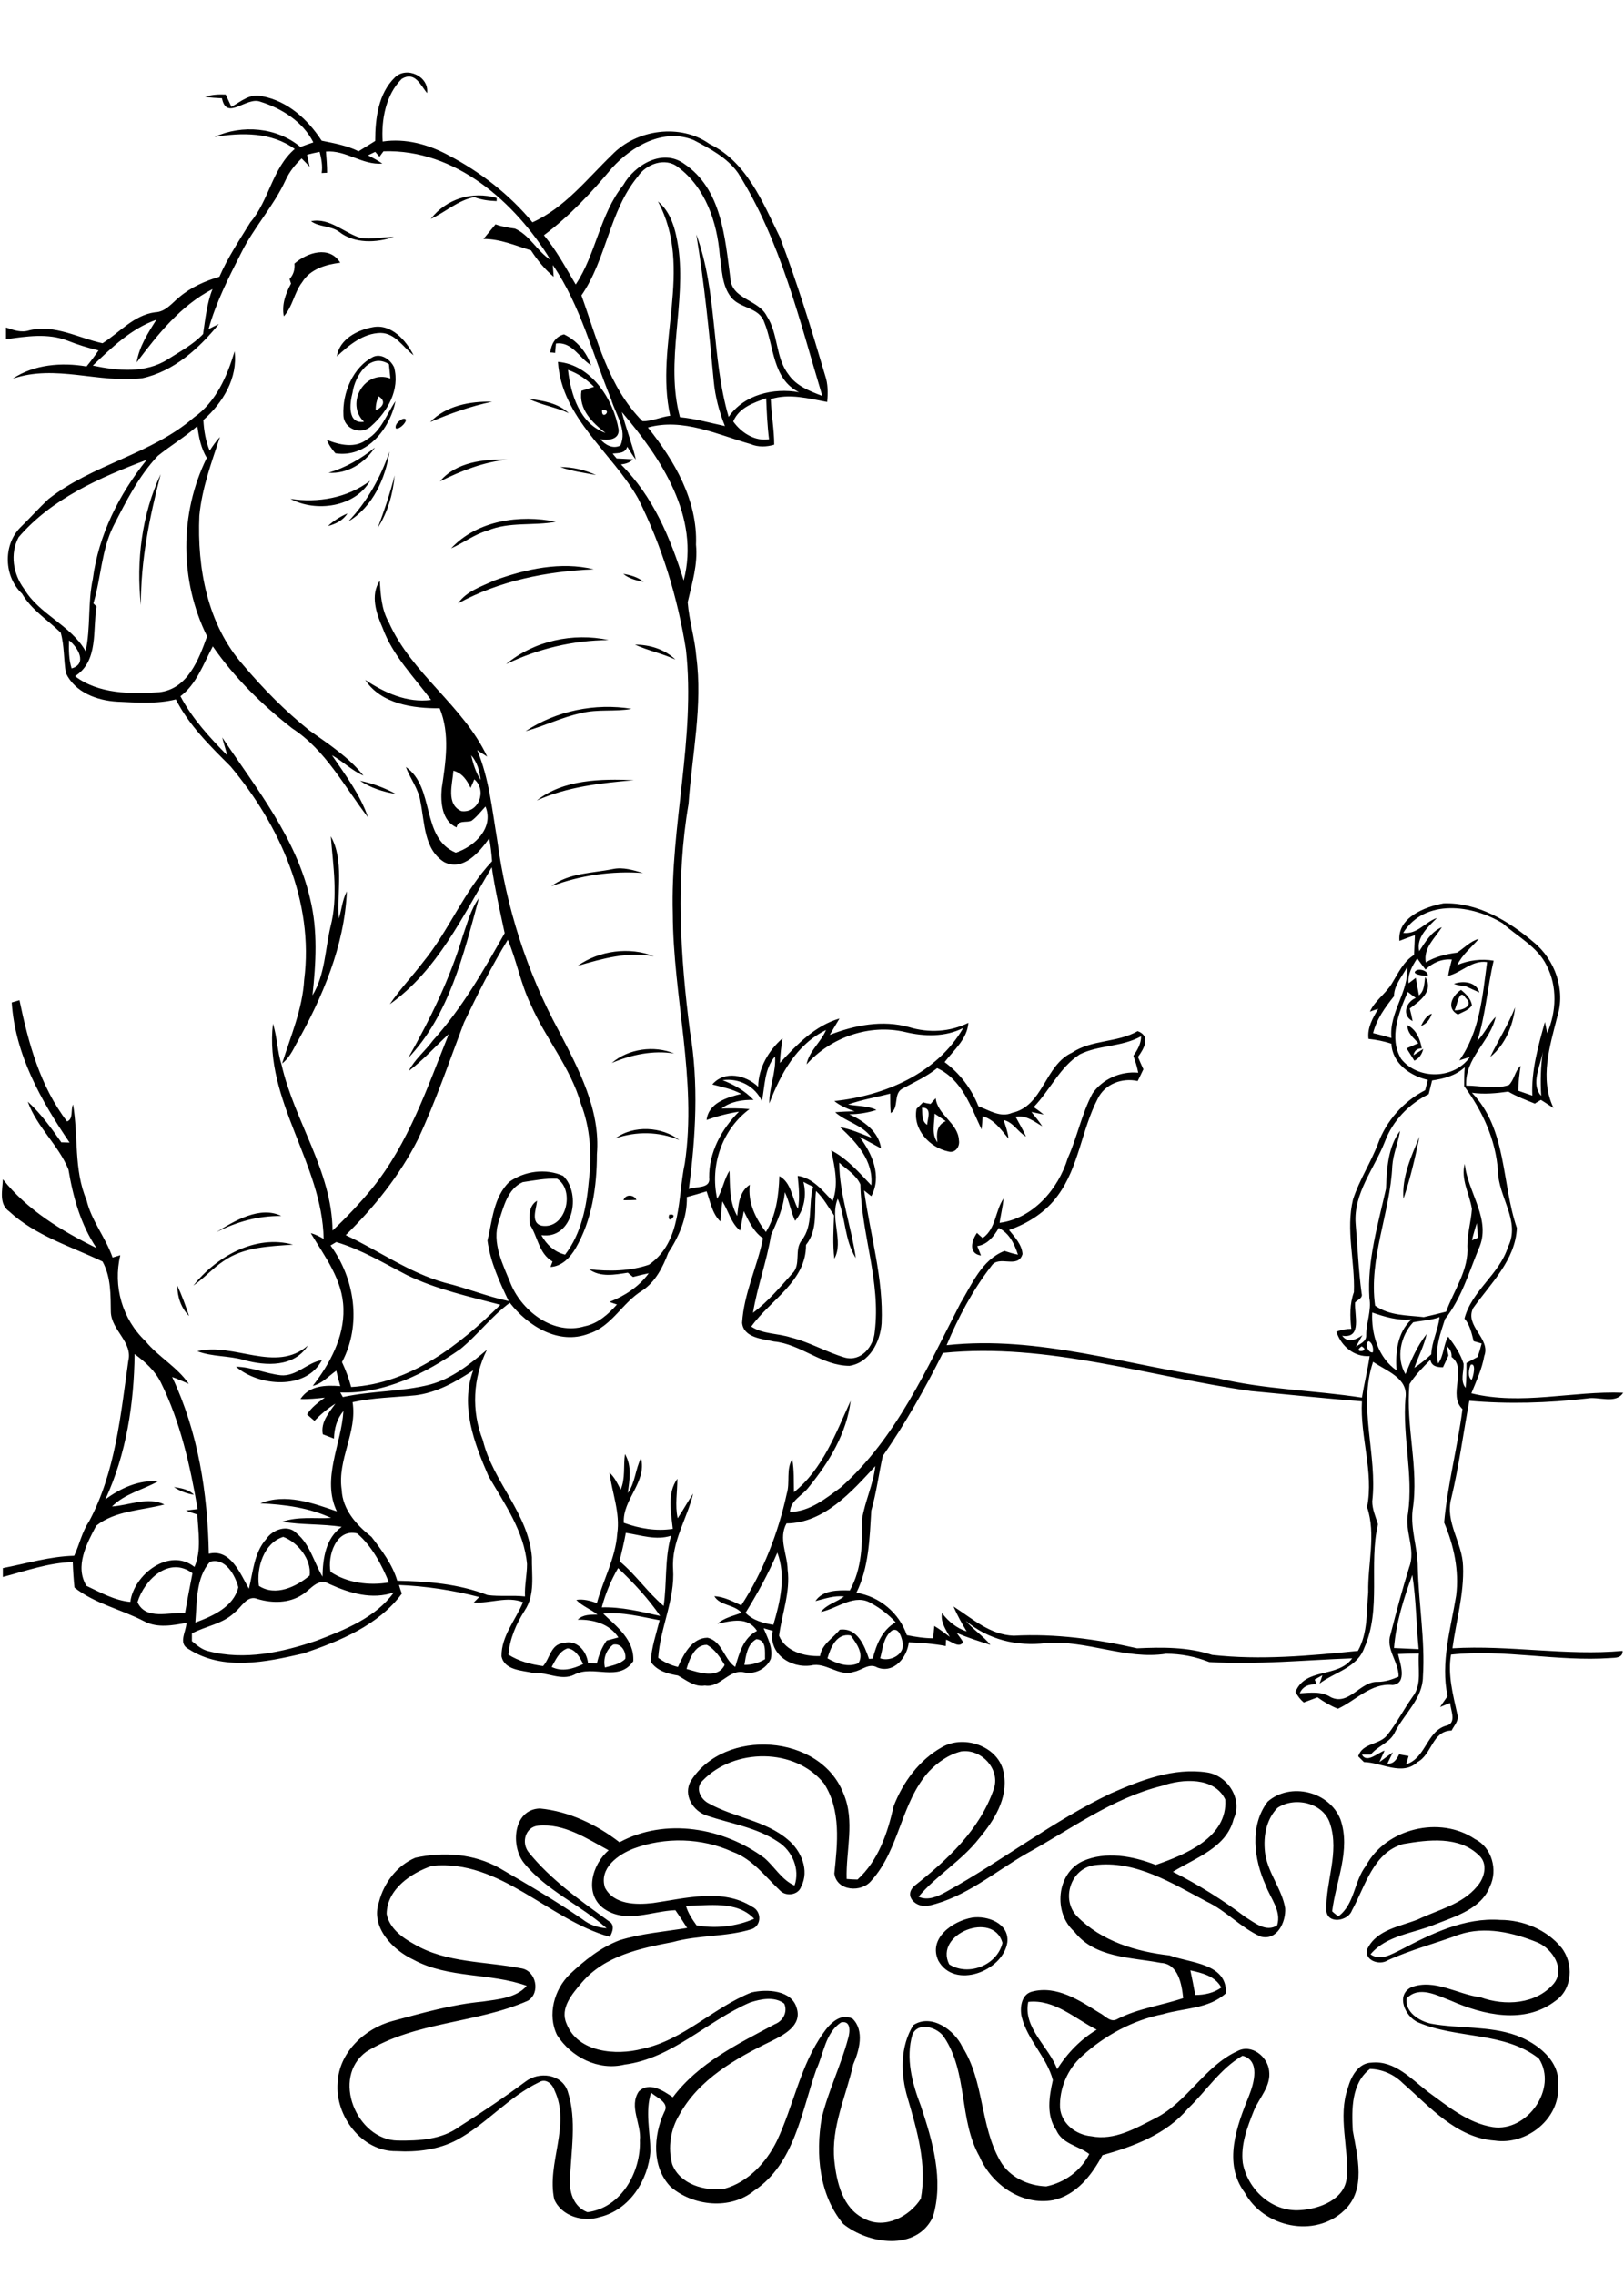 <?xml version="1.0" encoding="utf-8"?>
<!-- Generator: Adobe Illustrator 21.0.2, SVG Export Plug-In . SVG Version: 6.00 Build 0)  -->
<svg version="1.2" baseProfile="tiny" id="Layer_1" xmlns="http://www.w3.org/2000/svg" xmlns:xlink="http://www.w3.org/1999/xlink"
	 x="0px" y="0px" viewBox="0 0 567 794" overflow="scroll" xml:space="preserve">
<path d="M331.4,685.6c6.7,4.3,16.8,0.3,18.6-7.5C346.9,666.8,326,674.9,331.4,685.6 M339.4,669.3c5.4-0.8,13,2,12.3,8.6
	c-1.5,10.1-18.5,16.6-24.1,6.4C324,676.5,332.6,670.5,339.4,669.3 M359,698.7c-1.9,9.1,7.2,15.6,10.1,23.5
	c3.5-5.6,8.2-10.4,13.8-13.8C375.3,704.6,368.2,697.7,359,698.7 M415.6,687.7c0.6,2.8,1.2,5.7,1.7,8.6c3.2,0,6.5-0.7,9.1-2.6
	C424.3,689.7,419.7,688.6,415.6,687.7 M239.5,665.2c0.7,2.5,2.2,4.7,3.7,6.8c6.7,1.2,13.9,0.4,20.1-2.3
	C257.3,663.3,247.4,665.1,239.5,665.2 M184.5,646.4c7.8,9.7,18.1,16.9,28,24.1c2.3,1.2,1.4,3.8,0.4,5.5c-21.5-6-38.1-27.1-62-24.8
	c-7.4,2.5-15.8,8.2-15.9,16.8c0.9,4.9,5.3,8.2,9.5,10.5c11.3,6.7,25,6,37.5,8.5c5.2,0.8,6.8,8.6,2.3,11.3
	c-18.1,8-39.3,7.2-56.4,17.8c-12.4,9-3.4,30.8,11,31c7.3,0.1,15.3-0.3,21.4-4.8c7.9-5,15.7-10.2,23.2-15.8
	c4.7-3.6,12.6-2.7,14.7,3.4c3.3,10.1,1.1,20.9,0.8,31.2c-0.2,4.6,1.6,9.3,6.1,11c11.8-1.5,18.7-14,18.3-25.1
	c0.6-5.7-3.9-11.7-0.4-17c3.6-3.6,8.6-0.3,11.9,2c9-12,22.7-18.6,35.6-25.5c2.9-1.1,4.6-4.3,3.3-7.2c-3.4-2.6-8.2-1.6-11.9-0.4
	c-15.1,6.5-27.1,19.5-43.9,21.7c-9.1,2.2-18.6-2.6-23.5-10.3c-3.5-7.1-1-16,4.5-21.3c5.1-4.8,10.7-9.3,17.3-11.8
	c7.7-2.4,15.7-3,23.6-4.3c-1.3-2.1-2.7-4.2-4.1-6.2c-8.3,0.3-17.2,4.8-24.9-0.5c-7.1-5.1-4.2-15.5,1.6-20.4
	c-7.6-4.1-15.6-9.5-24.6-8.6C183.5,637.6,181.9,643,184.5,646.4 M446,631c-4.2,4.3-5.1,10.8-4.2,16.5c1.2,6.6,5.8,12,6.9,18.5
	c0.3,4.8-2.8,11.5-8.6,9.9c-6.9-3.1-12-9-18.8-12.2c-12.1-6.4-25-14.6-39.3-12.7c-8.2,1.2-11.7,12-5.9,17.9
	c8.4,8.6,20.6,12.3,32.3,13.6c7.2,2.7,20.1,2.7,19.6,13.2c-6,5.5-14.6,5.1-22,7.3c-10.5,2.1-20.3,7.4-28.2,14.6
	c-5.1,4.5-8,11.4-7.7,18.1c0.5,5.6,5.6,9.4,10.9,9.9c8.1,1.6,15.5-2.8,22.4-6.3c11.2-5.7,17.2-18.2,28.6-23.4
	c4.9-2.7,10.6,1.9,11.1,6.9c0.7,5.3-3.4,9.3-5.3,13.8c-2.3,5.8-4.7,11.9-3.9,18.3c1.7,9.3,10.2,17.2,20,16.5
	c6.7-0.4,15.7-3.7,16.3-11.5c0.8-10.4-3.2-21,0.4-31.2c1.1-3.9,3.6-8.7,8.3-8.8c8.1-0.8,13.9,5.8,19.8,10.3
	c6.9,5,13.8,10.8,22.5,12.2c12,1.8,22.8-13.5,16.1-23.9c-12-9.5-28.8-6.8-42.3-12.7c-4.4-2-7.8-9.4-2.3-12.2
	c8.2-3.1,16.1,2.5,24.2,3.5c8.5,3.1,19.4,2.5,25.6-4.8c4.1-5.1-0.5-12.1-5.6-14.3c-8.6-3.5-18.4-5.8-27.4-2.8
	c-8.3,3.1-16.9,5.3-25,9c-2.9,1.9-8.4,0-7.1-4c3.3-6.8,11.5-7.8,17.7-10.3c7.1-3.4,15.4-5.2,20.6-11.5c2.6-2.9,3.9-7.9,0.7-10.8
	c-7-6.9-17.8-5.5-26.5-4c-10.5,3-13.2,14.7-17.9,23.2c-1.3,3.7-8.4,4.9-8.9,0.2c-0.4-10.1,4.6-20.3,1.3-30.4
	C462.2,629.2,452,626.9,446,631 M324.3,618.3c-9.8,10.9-10.2,27.1-20,38c-3.4,4.4-12.2,3.8-13-2.4c1.1-10.5,2.4-22.1-3.6-31.4
	c-10.1-12.6-31.4-12.4-42.3-1.1c-2.9,2.6-0.8,6.7,2.2,8.1c8.8,4.9,19.7,5.9,27.5,12.6c4.6,3.8,7.6,10.7,4.6,16.4
	c-1,3-5.4,3.5-7.4,1.3c-5.2-4.9-9.6-11-16.6-13.5c-10.8-4.9-23.5-5.2-34.5-1.1c-5.4,2.1-12.1,6.8-10,13.6c3.1,6,10.9,6.1,16.8,5.4
	c11.3-1.6,24.2-5.3,34.6,1.3c3.3,1.5,3.4,6.5-0.1,7.8c-8.9,2.8-18.5,2-27.5,4.5c-11.5,2.2-23.9,4.8-31.9,14.2
	c-3.3,3.9-7.7,8.9-5.3,14.3c3.9,10.1,17.3,11.2,26.4,8.8c14.4-3,24.8-14.4,38.2-19.7c5.3-1.2,14.1-0.9,15.8,5.6
	c1.8,6-4.5,9.2-8.9,11.4c-12.4,6-25.3,13.3-32.1,25.7c-3.1,5.1-4.1,11.5-2.5,17.3c2.7,7,11.4,9.5,18.3,8.5
	c8.2-2.3,14.5-9.1,18.2-16.6c5.9-12.4,8.2-26.5,16.3-37.8c2.2-3.2,6-7.1,10.2-4.9c4.2,4.2,2.3,11.1,0.2,15.9
	c-2.5,11.2-7.8,21.9-6.6,33.6c0.8,7.6,2.9,16.7,10.5,20.3c7.1,3.8,15.8-0.8,19.7-7c2.2-11.9-1.3-23.8-4.6-35.1
	c-2.5-8.3-2.7-18,2-25.5c6.3-4.1,14.3,1.7,17.1,7.6c7.7,12.1,6.1,27.4,13.2,39.8c3.2,5.7,9.8,8.7,16.1,8.9c6.3-1.3,12.1-5.4,15-11.3
	c-3.8-2.9-9.4-3.5-11.5-8.3c-3.6-5.3-2.5-11.7-1.2-17.5c-2.1-8-8.9-14-10.9-22.1c-0.7-3.2-0.1-7.9,3.7-8.8
	c8.6-2.2,16.5,3.1,23.4,7.4c1.9,0.9,3.8,3.5,6.1,2.3c7.3-3.8,15.5-4.8,23.2-7.4c-0.5-4.8-1.7-12-7.8-12.3
	c-10.4-2-23.1-1.7-30.2-10.9c-7.4-6.5-6.3-20.3,2.9-24.6c8.1-3.6,17.5-1.8,25.5,1.3c10.4-3.6,25.1-9.6,24.3-22.8
	c-3.8-8-15-7.3-22.1-4.8c-17.4,4.3-31.9,15.2-47.4,23.7c-11.1,6.4-21.2,15.2-33.9,18.1c-4.3,1.1-9.3-3.3-5-7
	c11.4-9,22.6-19.4,27.5-33.5c2.6-7-4.3-14.4-11.4-13.3C330.9,612.5,327.3,615.2,324.3,618.3 M328.9,609.8c7.9-4.6,20.3-0.1,21.6,9.4
	c1.5,8.5-3.5,16.3-8.7,22.5c-6.1,7.8-14.8,12.8-21.1,20.3c3.3,1.5,6.7-0.1,9.6-1.7c19.6-10.8,37.4-24.8,57.6-34.4
	c10.5-4.6,21.8-9,33.4-7.3c7.3,1,12.7,9.4,9.4,16.3c-2.5,10-13.3,13.5-21.2,18.4c8.9,4.5,17.4,9.8,25.3,15.8c3.3,2,7.2,5.4,11.1,2.9
	c1.6-5.1-2.4-9.5-4-14c-4.1-9-5.7-20.8,0.7-29.2c7.9-6.9,21.5-3.6,25.4,6.2c3.7,10.7-1.6,21.5-2.9,32.1c0.5,0.5,1.6,1.3,2.1,1.8
	c5.8-4.2,5.5-12.3,9.7-17.7c7-13.1,25.9-17.6,38.1-9.3c5.9,2.9,8,10.8,5.2,16.5c-3,7.8-11.9,10.4-19,13.2
	c-7.6,3.2-17.1,3.8-22.7,10.5c3.5,2.5,7.4-0.1,10.6-1.6c10.7-5.6,22.2-11.3,34.7-10.4c8,0,16.2,3.4,21.3,9.6
	c4.4,5.5,4,14.6-2.1,18.7c-10.7,8.2-25.1,4.9-36.4-0.1c-4.8-1.8-11.1-5.4-15.5-0.8c-0.6,4.8,4.4,7.9,8.5,8.8
	c9.8,1.8,20.3,0.7,29.8,4.1c7.3,2.7,15.5,8.9,14.6,17.6c0.7,11.6-11.1,20.8-22.2,19.1c-13.4-1-22.6-11.8-32-20
	c-3.1-3.1-7.2-4.9-11.5-5c-6.5,5-6.4,14.1-6,21.5c1.6,9.1,4.8,20.6-3,27.9c-10.3,9.8-28.1,5.9-34.7-6.2c-7.7-10.3-2.8-23.3,1.5-33.9
	c1.7-4.3,4-12.3-2.3-13.9c-7.8,4.5-12.7,12.4-19.1,18.5c-7.5,8.9-19,13.2-29.8,16.2c-3.7,6.9-9,13.9-17.2,15.7
	c-10.9,2-21.5-5.4-25.7-15.2c-7.3-12.9-4-29.2-12.4-41.7c-2.2-3.4-8.9-5.5-11-1c-2.5,8.3-0.1,17.2,2.9,25
	c4.1,12.3,8.1,25.9,4.2,38.8c-5.7,12-22.5,9.5-31.3,2.4c-8.4-10.1-9.7-24.4-7.5-37c2.3-9.5,6.7-18.3,9.2-27.7
	c0.7-2.2,1.1-6.5-2.5-5.6c-5.5,3.7-6,10.9-8.6,16.4c-5.2,14.8-7.6,32.9-21.7,42.3c-8.3,6.8-21.4,5.4-29.2-1.4
	c-6.6-6.9-6-17.8-2.2-26c2-3.3-2.5-5-4.6-6.8c-2.1,6.6-0.3,13.6-0.2,20.4c-0.8,10.2-7.3,20.5-17.7,23c-5.8,1.9-13.4-0.3-15.9-6.2
	c-2.7-12.6,5.9-25.8,0.1-38c-0.7-2.2-3-4.3-5.3-2.9c-10.7,5.1-18.4,14.6-28.8,20.2c-6.4,3.4-13.9,4.3-21.1,3.9
	c-12.1,0.2-21.5-12.4-20.5-23.9c0.4-10.5,9.4-18.9,19.1-21.5c10.4-2.8,20.8-5.8,31.5-6.8c5.3-0.8,11.7-1.2,15.4-5.5
	c-12.7-4.6-27.3-2.5-39.5-9.1c-7.3-3.4-15.1-11.4-12.1-20.1c1.7-6.7,6.3-12.8,12.7-15.5c9.9-2.2,20.5-1.4,29.4,3.6
	c9.8,5.7,19.6,11.4,29,17.9c2.4,1.9,5.3,2.9,8.4,3.1c-9.1-8.1-21-13.1-28.8-22.7c-4.8-5.9-3.9-18.8,5.5-19.1
	c10.2,1,19.8,5.6,27.8,11.8c16-8.7,36.4-5.1,50.6,5.5c3.6,3.1,6,7.6,10.5,9.6c2-5.7-0.8-12.2-5.8-15.3c-7.4-5-16.5-6.3-24.8-9.1
	c-4.9-1.6-8.4-7.3-5.6-12.1c11.6-18.6,45.2-16.5,53.3,4.4c4.1,9.6,0.8,19.8,1.1,29.8c1.2,0.1,2.5,0.2,3.8,0.2
	c7.3-6.7,10.5-16.2,12.6-25.6C315.3,621.9,321,614.2,328.9,609.8 M60.7,519c2.5,0.4,5.2,0.8,7,2.7C65.1,521.3,62.8,520.4,60.7,519
	 M98,480c5.5,0.5,9.3-4.5,14.4-5.3c-5.6,10.7-22.2,9.1-30,2.3C87.8,477.1,92.7,479.4,98,480 M68.9,471.6c12.7-3.2,27.4,7.8,38.6-2
	c-4.8,7.6-14.6,7.2-22.2,5.1C79.9,473.1,74.1,473.6,68.9,471.6 M61.9,448.7c1.6,3.4,2.9,7,4.1,10.6
	C63.2,456.5,61.9,452.6,61.9,448.7 M67.5,448.7c8.1-10.2,21.7-17.9,34.8-14.3c-8.3,0.6-17.2,0.8-24.2,5.7
	C74.3,442.6,71.3,446.1,67.5,448.7 M233.6,424C237.5,423.2,232.7,428,233.6,424 M75.5,430.1c6.4-4.1,15.4-9.3,22.7-5.7
	C90.3,424.3,82.6,426.4,75.5,430.1 M217.7,418.9c0.6-2.2,3.7-2,4.5-0.1C220.8,418.9,219.2,418.9,217.7,418.9 M490,418.4
	c-0.6-7.6,2.7-14.8,5.6-21.7C494.1,404,492.4,411.3,490,418.4 M214.9,397.3c6.3-4.7,16.2-4.1,22.3,0.6
	C230,394.9,222.2,394.8,214.9,397.3 M326.3,388.7c0,3.3-1.2,7.1,1,10c-0.4-3-0.3-6,2.9-7.4C328.8,390.4,327.6,389.5,326.3,388.7
	 M321.9,386.6c0.2,2.1-0.3,4.6,1.8,6C323.8,390.5,325.6,386.5,321.9,386.6 M324.9,385.3c0.4-0.5,1.3-1.5,1.8-2
	c0.6,5.9,7.8,8.6,8.1,14.7c0.4,2.2-1.3,4.6-3.7,3.9c-6.6-1.4-12.5-7.8-11.1-14.9c0.8-0.8,1.5-1.5,2.3-2.3
	C322.9,385,324.3,385.2,324.9,385.3 M213.6,371c5.8-5,14.8-6.2,21.8-3.3C228,366.5,220.5,368.1,213.6,371 M491.4,357.8
	c3.1,1.6,4.4,4.8,5,8.1c-1.6,0-2.6,0.8-2.9,2.4c0.8-0.5,2.5-1.6,3.4-2.2c-0.4,1.8-1.4,3.3-3.1,4.1c-0.9-1.4-1.8-2.9-2.7-4.3
	c1.4-0.6,2.7-1.2,4.1-1.8C493.5,362.2,491.3,360.6,491.4,357.8 M496.1,358.1c0.9-1.7,1.8-3.6,3.8-4.3
	C499.3,355.7,498.1,357.4,496.1,358.1 M520.3,368.9c2.8-5.8,6.3-11.3,8.7-17.3C528.2,358.1,525.5,364.7,520.3,368.9 M507.8,352.6
	c2.6,0.2,7-1.5,3.9-4.3C509.4,344.6,508.8,351.1,507.8,352.6 M509,354.1c-4.2-2.2-2-6.6,1.1-8.6c1.7,1.4,3.5,3.1,3.8,5.4
	C512.8,352.6,510.7,353.2,509,354.1 M507.6,343.4c3.1-1.2,7.8-0.8,8.9,3c-1.6-0.7-3.1-1.4-4.6-2.1
	C510.4,344.1,509,343.9,507.6,343.4 M495.6,341.4C496,341.7,496,341.7,495.6,341.4 M494.7,338.6c1.4-0.5,3.9,0.3,3.8,2
	C497.3,340.7,492,340,494.7,338.6 M201.7,337.1c7.4-5.3,18.2-6.8,26.6-3.3C219.3,332,210.3,334.6,201.7,337.1 M161.6,326.6
	c1.6-4.5,2.8-9.3,5.6-13.1c-5.3,19.5-10.4,40.8-24.7,55.8C150.2,355.7,157.1,341.6,161.6,326.6 M192.5,309.3
	c6.2-4.7,14.3-4.5,21.6-6c3.5-0.7,7,0.4,10.4,1.4C213.6,303.9,202.7,305.5,192.5,309.3 M125.7,272.5c4.4,0.9,8.6,2.5,12.5,4.6
	C133.8,276.4,129.4,275,125.7,272.5 M187.4,279.4c9.4-7.4,22.4-7.6,33.9-7.1C209.8,273.3,198,274.6,187.4,279.4 M183.5,255.2
	c10.7-7.1,24.3-9.9,37-7.8c-5.8,1.1-11.8,0-17.6,1.5C196.2,250.3,190.1,253.4,183.5,255.2 M221.7,225c5.1,0,10.4,1.6,14.1,5.2
	C231.3,228.1,226.3,227.1,221.7,225 M176.7,231.8c9.7-8.1,23.4-11.1,35.8-8.4C200,223.5,187.9,226.4,176.7,231.8 M217.6,200.3
	c2.5,0.4,5.1,1.1,7.1,2.8C222.2,202.6,219.7,202,217.6,200.3 M172.6,202.6c11-4,23.2-6.7,34.7-3.9c-16.4,0.7-32.9,4-47.4,11.9
	C162.9,206.3,168.1,204.7,172.6,202.6 M157.5,191.4c9.1-9.8,24.1-11.9,36.6-9.3c-7.9,1.5-16.3-0.1-23.9,3.1
	C165.6,186.5,161.8,189.5,157.5,191.4 M114.5,183.6c2-1.9,4.3-3.3,6.8-4.4C119.8,181.6,117.2,182.9,114.5,183.6 M101.4,174.1
	c9.6,1.5,19.9-0.3,27.8-6.3C124,177,110.3,178.9,101.4,174.1 M131.9,184.2c2.3-6,4.3-12.1,5.9-18.3
	C137.2,172.4,135.4,178.8,131.9,184.2 M49.2,211.2c-1.7-15.3,0.3-31.7,6.9-45.7C52.2,180.5,49.1,195.7,49.2,211.2 M195.6,163
	c4.3,0,8.6,1,12.5,2.8C204,165,199.7,164.5,195.6,163 M153.6,168c5.7-6.8,15.4-7.8,23.7-7.6C168.9,161.2,161.1,164.3,153.6,168
	 M121.6,182c6.6-6.9,11.3-15.4,14.4-24.4C134.6,167,130.1,177,121.6,182 M114.7,165c6-1.8,11.4-4.9,16.2-8.8
	C127.4,161.6,121.3,165.5,114.7,165 M140.6,146.2c3-0.6-0.9,4-2.4,3.3C137.8,148,139.4,146.8,140.6,146.2 M128.2,153.3
	c5-3,6.8-8.8,9.9-13.3c-2,9.7-10,19.9-21,18.2c-1.2-1.4-2.3-2.9-3-4.7C118.5,155.3,124.1,156.6,128.2,153.3 M150.2,147.3
	c5.5-5.7,13.9-7.3,21.6-7.1C164.3,141.8,157.2,144.3,150.2,147.3 M184.6,139.2c4.9,0.6,10.3,1.5,14,5
	C194.1,142.1,189.1,141.4,184.6,139.2 M132.2,138.3c-0.7,1.5-1.1,3.2-1,4.9C133.6,142.1,135,140.1,132.2,138.3 M123.1,137
	c-1,3.7-1.9,11.1,4,10.2c-6.7-6.4,0.3-18.4,9.2-15.1c-0.2-1.7-0.3-3.3-0.5-5C129.2,122.9,123.9,131.2,123.1,137 M130.4,124.5
	c2.9-1.2,6,1.1,7.2,3.7c2.1,7.8-2.3,15.5-8,20.5c-3.4,3.3-9.6,1.1-9.7-3.8C119.5,137.2,123.2,128.1,130.4,124.5 M24.1,223.5
	c-0.1,3.3-0.1,6.6,0.9,9.8C30.6,231.7,27.2,225.9,24.1,223.5 M6.5,187.5c-3.1,5.8-1.9,12.9,1.9,18c5.3,9,16.3,12.6,21.5,21.8
	c1.8-8.3,0.7-16.9,2.5-25.2c2-15.4,9.2-29.6,18.8-41.6C34.8,166.7,18.1,174,6.5,187.5 M55.1,159.1c-6.7,7.1-11.1,15.9-15.5,24.5
	c-4.2,8.4-4.3,18.1-7,27c0.3,0.3,0.8,0.8,1.1,1.1c-1.4,8.2,0.8,19-7.5,24.3c8.1,6.2,19.5,6.3,29.4,5.6c9.9-1.1,13.8-11.4,16.7-19.5
	c-9.6-19.4-9.7-42.9-0.1-62.3c-2-3.3-2.8-7.2-3.3-11.1C64.6,152.5,59.6,155.5,55.1,159.1 M67.7,145.7c7.7-5.4,11.6-14.3,14.2-23.1
	c1.2,9.3-4.1,18-10.9,24c0.2,3.7,0.8,7.3,2.2,10.7c1.1-1.7,2.2-3.3,3.6-4.8c-3,9-6.3,18-7.2,27.5c-0.8,18.2,2.8,38,15.3,52.1
	c7,8.3,14.7,16.1,23.2,22.9c6.6,4.7,13.6,9.2,18.8,15.7c-4-1.7-7.2-5-11-7.1c4.7,6.9,9.9,13.8,12.6,21.7
	c-8.3-10.8-14.8-23.5-26.5-31.1c-10.5-8.2-20.1-17.6-27.7-28.6c-3.3,6.1-5.6,13.1-11.3,17.4c4.1,7.8,10.2,14.4,16.4,20.7
	c-0.6-2.1-1.3-4.2-1.8-6.3c11.9,17.8,25.8,35,30.7,56.4c2.7,11,2,22.4,0.8,33.6c4.4-7.2,4.4-16,6.3-24c2.7-10.4,0.9-21.1,0.1-31.5
	c4.7,8.3,2.1,19.3,2.8,28.7c1-3.1,1.2-6.5,2.8-9.5c-0.8,18.9-8.5,37-17.7,53.3c-1.3,2.5-2.6,5-4.9,6.8c3-9.6,7.1-19,7.7-29.2
	c3.5-27.2-8.5-54-25.7-74.5c-7.1-7.1-14.5-14.3-19.1-23.4c-6.7,1.7-13.7,1.1-20.5,0.8c-7-0.4-14.7-3.2-17.9-10
	c-0.8-4.7-0.5-9.5-1.8-14.1c-4.6-4.5-10.2-7.9-13.5-13.6c-6.3-5.9-6.7-16.8-0.7-23c3.4-3.3,6.5-6.8,9.9-10
	C32.4,162,52.8,158.6,67.7,145.7 M192.1,123c0.4-2.9,1.7-5.5,4.8-6.3c4.5,2.1,7.8,6.1,9.5,10.8c-4.1-2.5-6.7-8.4-12.3-7.6
	c-0.1,0.8-0.2,2.5-0.3,3.3C193.5,123.1,192.6,123,192.1,123 M117.6,124.4c0.9-6,7.1-9.2,12.5-10.2c6.5-1.3,11.7,4.6,14.3,9.8
	c-3.7-2.8-6.3-7.7-11.5-7.8C126.8,116.3,121.9,120.4,117.6,124.4 M102.8,92c4.5-3.9,12.2-6.4,16-0.3c-5,0.6-10.5,2.2-13.3,6.8
	c-2.8,3.6-3.3,8.5-6.4,11.9c-0.8-4,0.6-7.9,2.5-11.4c-0.1-0.4-0.4-1.2-0.5-1.6C102.5,95.8,103,94,102.8,92 M108.6,77.2
	c6.6-1.3,11.6,4.2,17.5,5.9c3.8,0.5,7.6-0.4,11.4-0.4c-6.1,2.1-13.8,2.4-19.1-1.8C115.4,78.7,111.4,79.3,108.6,77.2 M150.4,76.4
	c5.4-7,14.5-9.8,23-7.3l0,1.1c-2.6-0.1-5.3-0.4-7.8-1.4C159.9,69.9,155.6,74,150.4,76.4 M489.3,614.3
	C489.8,614.8,489.8,614.8,489.3,614.3 M478.2,610.3C478.8,610.8,478.8,610.8,478.2,610.3 M192.6,581.8c3.6,1.8,7.5,0.7,11-1
	c-1.1-2.3-2.6-5.1-5.4-5.5C195.2,576.3,194,579.4,192.6,581.8 M239.7,582.5c4.2,1.2,10.9,3.6,13.3-1.4c-1.6-2.7-3.4-5.5-6.2-7
	C242.6,574,240.7,579,239.7,582.5 M211.2,582c2.5-0.7,5.2-1.1,7.1-3c0.4-2.5-1.4-5.6-4.2-5C211.6,575.8,210.5,579,211.2,582
	 M259.9,581.1c2.6,0,5-0.7,7.2-2c-0.1-2.6,0.6-6.7-3-7C260.9,573.8,260.4,578,259.9,581.1 M288.9,578.8c3.2,1.8,7.1,3.3,10.8,1.7
	c2.1-3.3-0.8-7.1-2.7-9.7C292.1,569.9,290,575,288.9,578.8 M311.4,569.1c-3,2.3-3.2,6.4-4.1,9.7c3.7,1.3,8.9-1.5,7.8-5.8
	C314.7,571.3,313.8,567.9,311.4,569.1 M105.5,556.6c-4.6,3-10.4,3-15.5,1.5c-3.7-1.6-5.6,2.8-8.1,4.7c-4.1,4-10,4.7-14.9,7.3
	c0,0.7,0,2,0,2.7c1.7,1.4,3.5,3,5.8,3.5c12.6,3.3,25.8,0.4,37.8-3.7c9.9-3.8,20.5-8,26.9-16.8c-7.6,2.6-15.3,0.3-22.4-2.9
	C111.1,550.4,108.5,554.8,105.5,556.6 M486.7,575.2c2.9,0.1,5.7,0.3,8.6,0.4c-0.8-8.6-0.9-17.4-2.2-25.9
	C490.1,557.8,487.4,566.4,486.7,575.2 M210.1,561c6.9-0.2,13.7,1.5,20.4,3c-4.2-6.1-9.3-11.6-14.7-16.7
	C213.3,551.6,211.4,556.2,210.1,561 M48,559.2c2.9,6.4,11.1,3.4,16.6,3.8c0.8-4.7,1.7-9.3,2.6-13.9C59.1,543,50.4,551.3,48,559.2
	 M73.3,545.1c-5,5.7-4.5,14.1-5.1,21.2c6-2.2,13.4-5.5,15-12.3C82.1,549.7,78.6,543.5,73.3,545.1 M260.3,562.9
	c2.6,2.7,6.2,3.6,9.7,4.2c2.4-8.1,4.5-17,1.4-25.2C268.3,549.2,264.5,556.1,260.3,562.9 M90.4,553.5c5.8,3.8,13.1,0.3,17.7-3.6
	c0.7-5.6-4.1-11.6-9.2-13.5C92.1,538.5,89.5,547.2,90.4,553.5 M218.5,535c-0.6,3.3-1.4,6.6-2.2,9.9c5.7,4.7,9.8,10.9,15.4,15.6
	c1.2-8.1,0.3-16.5,2.6-24.5C229,537.7,223.8,535.8,218.5,535 M115.4,548.6c5.8,3.9,13.6,4.9,20.4,3.7c-2.6-6.3-5.9-12.6-11.1-17.1
	C117.3,533.4,114.3,543.1,115.4,548.6 M274.6,531.7c-2.9,5.3,0.3,10.7,0.4,16.2c1,7.8-2,15.3-3,23c2.2,5.5,8.9,7.3,14.3,7.1
	c0.6-4.1,4.5-6.2,6.9-9.2c6.1-0.8,8.6,5.5,10.2,10.2c0.3,0,0.9-0.1,1.3-0.1c1.3-5,3.3-10,8-12.7c-2.4-2.6-5.2-4.8-8.3-6.5
	c-5.9-3.8-11.9,1.7-17.8,2.9c2.1-2.7,5.5-3.4,8.1-5.4c-3.5-0.4-6.7,0.8-10,1.6c2.6-3.9,7.9-3.8,12-3.7c4.3-7.6,4.4-16.5,4.3-25
	c1-6.2,3.9-12,4.6-18.4C297.4,520.6,287.7,531.6,274.6,531.7 M145,487c-7.3,0.7-14.7,0.8-21.9,2.4c1.7,10.5-5.4,20-3.8,30.6
	c0.3,6.9,5.2,12.3,10.4,16.4c3.6,4.7,7.3,9.6,9,15.3c10.6,0.2,21.5,1.1,31.5,5c4.3,0.6,8.8,0,13.1,0.5c-0.2-3.8,0.7-7.5,0.7-11.3
	c-1-11.4-7.8-21-13.4-30.6c-5-11.5-10-24.5-5.4-37C159,482.4,152.4,486.1,145,487 M513.5,476.3c-0.7,1.4-1.2,4.4,0.3,5.3
	C514.4,480.5,515.5,475.6,513.5,476.3 M479.1,524c0,2.8,1.2,5.4,2,8c-3.3,14.1,1.3,29.6-4.8,43.2c-2.5,6.9-10.3,8.4-15.6,12.4
	c0.3-0.7,0.8-2.2,1-2.9c-0.7,0.4-2,1.1-2.7,1.5c0.2,0.4,0.5,1.2,0.7,1.7c-2.5-0.2-4.9,0.6-5.9,3.1c3.7-0.2,7.6-0.8,10.9,1.4
	c6.4,3,10.2-5.7,16.4-5.4c2.5,0,4.9-0.8,7.2-1.8c0.1-5.2-4.6-9.6-2.8-14.8c2-7.8,4.1-15.7,6.5-23.4c2.4-6.2-1.7-12.6-0.4-18.9
	c1.9-13.4-2-26.7-0.9-40.1c1.1-7-6.7-9.5-11.3-12.7C474,491.2,481,507.8,479.1,524 M47,472.6c-0.2,17.3-2.9,34.9-10.2,50.7
	c5.3-3.9,11.6-6.8,18.4-6.3c-5.3,3-11.6,4.3-16.1,8.8c6-0.4,12.5-3.5,18.3-0.7c-8,2.1-17.1,2.1-23.8,7.4c-3.3,6.2-7.6,14.2-3.4,21
	c4.9,2.3,9.8,5.1,15.3,5.6c1.2-9.5,13.6-19.2,22.4-12.2c2.5-5.8,1.3-12.2,1-18.3c-1.3-0.4-2.7-0.9-4-1.4c1-0.1,3.1-0.4,4.1-0.5
	c-2.6-15.1-6-30.3-12.8-44.1C54.2,478.5,50.7,475.3,47,472.6 M329.2,472.2c-6.2,12.4-13.1,24.6-21,36c-1.4,6.3-2.2,12.7-4,19
	c-0.6,9.7-0.8,19.8-5.2,28.7c8.1,1.3,15,7.1,17.6,14.8c3,0.6,6.1,1.1,9.2,1.1c0.1-1.4,0.3-2.9,0.4-4.3c1.9,1.1,3.6,2.5,5.4,3.8
	c-1.4-2.6-3.3-5.2-2.7-8.3c2.2,2.9,5.1,5.3,8.6,6.4c-1.7-2.8-3.3-5.7-4.6-8.7c6.6,4.2,12.7,9.9,21,10.2c14.5-0.8,29,1.2,43.1,4.4
	c8.8-0.4,17.7-0.5,26.2,2.3c16.9,1.9,34,0.3,50.9-1.4c3.5-6.3,3-13.6,3.6-20.5c-0.2-9.9,2.8-20.1-0.4-29.7
	c2.4-12.3-2.5-24.5-1.8-36.9c-12.9-1-25.9-2.4-38.8-3.6C400.9,480.4,365.6,468.5,329.2,472.2 M505,469.7c0.2,0.8,0.5,2.5,0.7,3.4
	c-0.6,1.4-1.3,2.8-1.9,4.1c-2,0-4-0.3-4.4-2.6c-2.6,2.6-5.3,5.3-7.3,8.5c-1.4,14.7,3.4,29.3,1.1,43.9c-0.8,6.8,1.8,13.3,1.8,20.1
	c0.3,12.7,2.6,25.3,1.8,38.1c-0.1,7.6-6.4,12.8-9.7,19.2c-1.7,3.9-6.1,4.9-8.5,8c-0.8,0-2.3,0-3.1,0c1.7,3.2,5.6-0.7,7.9-1.4
	c-0.6,1.3-1.2,2.7-1.8,4c1.6-1.1,3.1-2.3,4.7-3.4c-0.6,1.3-1.3,2.6-1.9,3.9c2.2,0.3,3.2-1.5,4.1-3.2c1.1,0.2,2.2,0.4,3.3,0.6
	c-0.3,0.9-0.6,1.9-0.9,2.9c7-2.2,7.1-11.5,14-13.5c3.8-0.8,1.6-5.3,1.4-7.9c-1.2,0.4-2.3,0.9-3.5,1.4c0.8-1.3,1.7-2.5,2.6-3.8
	c-2.5-11.8,1.1-23.5,3-35.1c1.1-8.7-0.8-17.5-4.2-25.5c1.2-13.3,4.7-26.3,6.4-39.6c-5.2-4.9,1.8-14-3.8-18.2
	C506.9,471.8,506.1,470.6,505,469.7 M475.4,469.9C471.8,472.4,478.8,471.8,475.4,469.9 M477.9,468.1c-1.7,0.6-0.2,4.3,1.4,3.9
	C479.6,470.7,479.2,468.7,477.9,468.1 M493.4,461.5c-4.4,4.7-6.1,12.4-2.7,18.1c2-4.9,4.1-9.9,7.4-14c-0.9,4.1-2.9,7.8-4.3,11.8
	c2.1-1.4,4.1-3,5.9-4.7c0.2-4.5,2.4-8.5,2.9-13C499.7,460.8,496.5,460.9,493.4,461.5 M479.1,458.1c-0.4,7.4,2.1,15.8,8.5,20.2
	c-0.5-6.3,0.3-13.3,5.2-17.8C488,461,483.5,459.6,479.1,458.1 M117.4,433.5c-0.5,0.3-1.5,0.9-2,1.2c8.5,11.6,10.9,27.7,4,40.7
	c1.3,2.8,2.4,5.7,3.2,8.7c20.7-1.2,37.9-14.7,52.1-28.7c-11-2.9-22.4-5.4-32.7-10.4C133.9,440.8,126.1,436.1,117.4,433.5
	 M513.9,432.9c0.5-0.2,1.6-0.7,2.1-0.9c-0.1-1.7-0.2-3.4-0.4-5.1C515,428.8,514.4,430.8,513.9,432.9 M280.5,412.5
	c1.2,4.7,0.3,9.8-2.9,13.6c-1.5-3.2-2-6.8-3.6-10c-0.4,5.4-2.7,10.2-4.8,15c-1.5,9.2-4.8,17.9-6.3,27.1c5.2-3.9,9.4-8.9,13.7-13.7
	c3.2-3.1,0.6-8.2,3.3-11.6c4.2-5.4,2.2-12.5,4-18.7C282.8,413.7,281.6,413.1,280.5,412.5 M293,405.8c0.1,11.4,4.2,22.1,5.8,33.3
	c-4-6.3-3.5-14-6.3-20.7c-2.9,6.7,2.2,14.9-1.2,20.9c-0.6-5-0.3-10.1-0.1-15.1c-2-2.9-3.7-6.1-6.3-8.5c-0.8,6.4,0.9,13.3-3.5,18.8
	c0.1,12.7-12.5,19.2-19.1,28.5c4.1,2.7,9.2,2.3,13.8,3.8c6.5,1.6,12.4,5.1,18.8,7c5.7,1.6,10.1-3.8,10.5-9c2.2-17.4-4.7-34.1-5-51.4
	C298.9,410,295.5,408.1,293,405.8 M500,377.1c-0.4,1.6-0.8,3.2-1.2,4.8c-6.9,3.4-12.6,9.3-15.3,16.6c-3.7,9.4-11,18-10.2,28.6
	c0.7,8.1,1,16.3,2.1,24.4c0.5,1.6-1.5,2.2-2.3,3.1c-0.3,4.2,2.6,12.7-4.5,11.6c2,2.7,4.8,1.4,7.1-0.2c-0.8,1.3-1.5,2.7-2.3,4
	c1.5-1,3.7-1.8,3.6-4c0-4.4,1.9-8.6,1.1-13c-0.8-13,3-25.6,5.8-38.1c0.3-6.9,0.6-14.4,4.9-20.2c-0.6,4.1-2.4,8-2.7,12.2
	c-0.7,16.4-8.3,32.2-6,48.8c5.1,3.6,11.2,3.3,17,4c2.6-0.6,5.2-1.2,7.8-1.9c2.7-7.5,8-14.6,7.4-22.9c0-4.4,1.3-8.6,1.6-12.9
	c-0.8-5.3-4-10.4-2.5-15.8c1,10.1,9.6,19.6,4.8,29.8c-3.4,8.3-6,17.2-11.7,24.4c-1.6,5-3.6,10.2-2.4,15.5c2-2.7,1.8-6.4,3.5-9.4
	c2.2,2.9,4.3,6,5.4,9.5c0.1,2.8-1.3,5.9,0.7,8.4c0.3-2.9,0.3-5.8,0.3-8.7c1.3-0.7,2.6-1.4,3.9-2.1c0.5-1.5,1-3.1,1.4-4.7
	c-0.7-0.2-2.1-0.6-2.8-0.8c-0.7-2.8-1.3-5.7-3.2-7.9c2.5-9.7,12.2-15.4,15.2-25c4.5-9-3.4-17.4-3.5-26.5c-0.8-11-5.4-20.9-11.8-29.6
	c0-2.2,0-4.4,0.2-6.6C508.1,375.5,504.1,376.5,500,377.1 M538.1,382.5c-0.3-5.2-0.2-10.3,0.6-15.5
	C537.9,371.9,534.3,378.3,538.1,382.5 M377,368c-7,4.5-10.4,12.5-16.1,18.4c1.2,0.8,2.4,1.7,3.5,2.6c-1.4-0.3-2.9-0.6-4.3-0.9
	c1.3,1.6,2.7,3.3,3.8,5c-2.9-1.7-5.7-4-9.3-3.3c1.2,2.3,2.6,4.5,3.6,6.9c-2.9-1.7-4.4-5-7.8-5.8c0.7,2.1,1.5,4.3,1.7,6.5
	c-2.6-3.1-4.9-6.6-9-7.8c-0.1,1.5-0.2,3.1-0.4,4.6c-3.8-8-6.8-17.4-15.5-21.4c-3.7,3-8,4.9-12.2,7.2c-3.2,1.8-1,6.6-4,8.5
	c-0.2-2.3-0.2-4.5-0.2-6.8c-4.9,1.3-9.9,2.1-14.7,3.8c3.3,0.6,6.9,0.4,9.9,1.9c-3.1,1-6.3,1.5-9.5,1.5c5,2.3,10.3,6,11.1,11.9
	c-2.5-1.3-4.9-2.7-7.5-4c4.4,5.8,7.9,13.7,4.1,20.7c-0.6-0.5-1.9-1.5-2.5-2c2.1,15.5,6.8,30.7,6.1,46.4c-0.5,6.5-4.2,13.7-11.2,14.8
	c-9.6,0-17-7.6-26.4-8.5c-4-0.9-10.6-1.3-11.1-6.5c0.6-10.2,5.3-19.6,7.3-29.5c-3.3-2.3-5-6-6.7-9.5c-0.4,2.3-0.9,4.5-1.3,6.8
	c-3.2-2.6-4-6.8-6.2-10.2c-0.3,2.3-0.4,4.6-0.7,7c-2.9-2.8-3.5-6.9-4.8-10.5c-2.3,0.7-4.6,1.4-6.9,2c0.2,7.1-2.7,13.7-6.5,19.5
	c-1.9,5-4.4,10-9,13.1c-7,4.2-10.7,12.6-18.8,15.1c-10.5,4-21.2-2.7-27.5-10.8c-6.4,4.7-11.1,11.1-17.2,16.1
	c-12.3,8.6-26.6,15.8-42,15.2c0.2,0.4,0.7,1.2,0.9,1.6c10.1-2.2,20.6-1.8,30.6-4.4c7.6-2.1,13.8-7.1,19.7-12.1
	c-4.9,9.9-5.5,21.3-1.4,31.6c3.5,14.5,15.9,25.5,17.1,40.8c-0.1,6.2,1.2,13.1-2.5,18.6c-3,4.7-5.2,9.8-5.7,15.4
	c3.6,2.3,7.8,3.4,12.1,4c2.4-2.6,2.7-7.7,7.1-8c4.6-1.4,8.1,2.7,8.6,6.9c1,0.1,2,0.1,3.1,0.2c0.6-2.8,1.7-5.6,3.4-8
	c1.4-0.4,2.7-0.7,4.1-1.1c-3.1-4.8-8.8-6.3-14.2-6.2c1.9-1.9,4.5-1.7,6.9-1.8c-2.4-1.9-5.3-2.9-7.4-5.1c2.5-0.4,4.9,0.3,7.2,1.1
	c2.2-8.1,6.5-15.7,7.1-24.2c1.1-7.3-1.8-14.2-2.7-21.3c1.8,1.6,2.8,3.8,3.9,5.9c1.7-3.9,0.9-8.3,1.5-12.4c2.5,4.2,1.6,9,1,13.6
	c2.6-3.6,2.6-8.3,4.6-12.2c2.1,8.5-6.5,14.4-6,22.6c5.5,2,11.3,3,17.1,2.1c-0.6-5.8-2.1-12.3,1.6-17.5c0,4.6-0.9,9.2,0.1,13.8
	c1.9-2.8,3.5-5.8,5.4-8.6c-2.1,8.8-7.6,16.8-7,26.3c0.7,10.7-4.5,20.5-5.2,31c2,1.5,4.3,2.6,6.9,3.2c2-4.4,4.8-10.1,10.3-10.2
	c5.2,1.2,5.7,7.5,9.7,10.2c1.4-4.8,2.8-10.1,7.6-12.6c-3.3-5.1-8.8-3.5-13.8-2.5c2.4-2.1,5.5-2.7,8.4-3.8c-2.6-3-7.5-2.4-9.5-5.8
	c3.4,0.2,6.4,1.8,9.4,3.2c7.7-11.8,12.9-25.3,15.9-39c1.2-3.9-0.3-8.5,1.9-12c0.7,3.8,0.5,7.7,0.6,11.5
	c10.1-8.1,14.6-20.6,19.8-31.9c-1.4,11.3-7.5,21.4-14.6,30.1c-2.2,3-6.4,4.6-6.6,8.7c6.9-0.1,12.5-4.7,17.8-8.6
	c19.4-17.3,30-41.5,41.7-64.2c4.1-6.8,7.5-15.2,15.4-18.3c1.5,0.5,3.1,1,4.7,1.3c-1.2-3.7-3-7.5-6.7-9.3c-1.7,2.9-3.9,5.8-7.5,6.3
	c0.4,1.1,0.9,2.2,1.3,3.3c-4.5-0.7-3.3-5.2-1.4-7.9c0.5,0.5,1.5,1.4,2,1.8c4.7-3.3,4.3-9.5,7.3-13.8c-0.3,2.9-1,5.7-1.4,8.5
	c11.6-1.5,20.5-11.7,23.8-22.6c3.3-7.3,4.8-15.3,8.6-22.5c3.5-5.1,9.9-7.9,16-7.3c-0.4-2-1-4-1.7-5.9c1.4-2,2.7-4.2,2.7-6.8
	C391.5,365.5,383.6,364.7,377,368 M281.6,371.5c0.9-4.7,5-7.7,6.8-12c-10.4,5.1-15.8,15.3-19.8,25.6c-0.1-5.6,2.4-10.8,2-16.4
	c-3.8,4.4-3.5,10.3-4.6,15.6c-2.4-5.2-8-8.1-13.7-7.3c4,1.6,7.8,3.7,10.8,6.9c-3.9-0.1-7.9,0.5-11.2,3c3.3-0.1,6.5-0.1,9.8,0.2
	c-9.6,7.1-13.9,19.7-11.3,31.3c1.9-3.1,2.4-6.8,4.3-9.8c0.2,5.4-0.1,11,2.7,15.8c0.4-4,0.7-8.5,4.4-10.9c-0.8,6.1,2,11.8,5.6,16.5
	c3.6-5.8,4.5-12.8,4.7-19.5c4.2,2.2,4.4,7.7,6.5,11.4c0.7-3.8,0.3-7.7-0.1-11.5c5.3,0.7,8.7,5.2,12.2,8.8c2.2-5.8,0.7-11.9-0.5-17.7
	c5.6,2.9,9.7,7.7,14,12.2c0.8-8.6-5.1-14.9-10.9-20.3c3.8,0.7,7.4,2.3,11,3.7c-3.1-4.5-8.9-5.5-12.7-8.9c2.3-0.2,4.5-0.3,6.8-0.3
	c-2.5-0.9-5-1.9-7.1-3.6c17.6-1.9,35.8-9.6,45-25.5c-6.3,3.2-13.6,3-20.3,1.4C303.6,357.3,290.1,362,281.6,371.5 M486.7,347.7
	c-3.1,3.9-6.1,8-7.3,12.9c2.2,0.5,4.3,1.1,6.4,1.7c-0.9-8.9,6.1-16,5.5-24.8C489.6,340.8,486.7,343.8,486.7,347.7 M491.8,343.2
	c0.6-0.5,1.9-1.4,2.5-1.9c0.4,2,0.7,4.1,1.1,6.1c2-1.6,1.8-4.2,2.2-6.4c3.1,4.9-1.9,8.4-5.4,11c0.4,1.5,0.7,2.9,1,4.4
	c-3.9-2-2.4-6.6,1.1-8.1c-0.7-0.5-2.1-1.5-2.8-2.1c-3.1,7.2-6.7,16-2.3,23.4c5.9,7.4,18.6,7.1,24-0.7c-1.3,0.4-2.5,0.8-3.7,1.2
	c7.2-10.1,8.1-22.5,9.7-34.3c-5.3-0.8-8.9,3.7-13.6,4.8c0.3-1.9,0.8-3.8,1.3-5.7c-3.5-0.3-6.7,1.1-9.2,3.5c-1-1.3-2-2.6-2.9-3.9
	C493.1,337.1,491.4,340,491.8,343.2 M162,356.9c-5.2,13.7-9.9,27.6-16.1,40.8c-6.3,12.5-15.2,23.6-25.2,33.4
	c11.6,5.4,22.1,13.1,34.6,16.6c7.5,1.8,14.7,4.8,22.3,6.4c-3.2-6.7-6.4-13.6-7.4-21.1c1.7-7.1,2.1-15.1,7.6-20.5
	c5.4-3.8,12.7-4.8,18.8-2.1c6.6,6.3,3.4,22.3-7.6,20.7c1.8,3.3,4.6,5.9,8.3,6.8c5.7-7.4,7.5-16.8,8.3-25.9c1.1-9,0.5-18.3-2.8-26.8
	c-3.6-12.6-12.3-22.7-17.5-34.6c-3.5-7.2-4.9-15.3-8-22.6C171.5,337.4,166.7,347.1,162,356.9 M489.9,325.6c5,0.6,7.6-3.8,11.8-5.2
	c-3.1,3.1-7.3,6.7-6.2,11.6c2.1-3.2,4.2-6.8,7.9-8.4c-2.4,3.9-6.5,7.2-5.6,12.3c3.3-2,7.1-2.9,10.9-3.4c2.5-1.6,4.6-4,7.6-4.8
	c-2.6,3-5.8,5.5-7.5,9.1c4.1-1.7,8.4-2.2,12.7-1.5c-2.2,9.3-2.8,18.9-5.7,28c2.5-2.6,3.9-5.9,6.4-8.4c-1.9,8.7-10.8,14.3-10.3,24
	c5,0,10,1.4,14.9-0.2c1.9-1.8,2.1-4.9,4.1-6.7c-0.4,2.9-0.8,5.8-0.8,8.7c1.6,0.6,3.3,1.1,4.9,1.7c-0.4-8.7,2.1-17.5,4.4-25.7
	c0.2,1,0.6,2.9,0.8,3.9c3.2-7.4,3.6-16.3-0.2-23.6c-3.2-6.6-10.1-10-15.3-14.7C514.1,315.8,497.5,313.5,489.9,325.6 M158.3,269
	c-0.3,4.6-2.7,11.7,2.8,14.1c6.1,0.8,9-7.3,4.5-11.1c-0.3,0.8-1,2.3-1.3,3C163.1,272.4,161.4,269.8,158.3,269 M164.5,263.6
	c0.7,3,1.6,6,3.3,8.6C167.5,269.1,166.6,266,164.5,263.6 M217.1,143.8c1.4,5.6,3.6,11,4.9,16.6c-1.1-1.4-2.1-3-3-4.5
	c-0.7,2.4-3.1,2.2-5.1,2.4c0.3,0.4,1,1.3,1.4,1.7c1.9,0.1,3.8,0.2,5.7,0.3c-1.1,1.2-2.6,1.6-4.2,1.8c11.2,11.1,17.3,25.7,21.9,40.5
	C244.5,180.4,230.8,159.9,217.1,143.8 M210.2,143.1C209.9,147.1,214.2,142.7,210.2,143.1 M256,147.1c2.8,3.9,7.5,7,12.5,6.2
	c-0.6-4.7-0.8-9.5-1-14.3C263,140.6,258,142.3,256,147.1 M198.3,129.1c1,8.6,4.1,18.8,13.1,22c-4.6-3.6-9.4-8.2-8.4-14.7
	c1.5-0.5,2.9-0.9,4.4-1.4C204.8,132.4,201.8,130.3,198.3,129.1 M47.7,126.5c0.9-5.5,3.9-10.2,6.9-14.9c-8.8,3.1-15.6,9.7-22.2,16
	c8.6,1.8,18.4,2.8,26.2-2.2c4.2-2.7,8.8-5.1,12.3-8.8c0.8-5.3,1.3-10.7,3.3-15.7C63,106.7,55.1,116.7,47.7,126.5 M222.7,61.6
	c-10,12.1-10.9,28.8-19.7,41.5c5.5,15.3,9.4,31.9,21.3,43.9c3.2,0.1,6.4-1.5,9.7-1.9c-5.6-24.7,8.4-51.4-4.3-74.8
	c4.7,3.8,6.2,10.1,7.1,15.8c2.9,19.8-4.7,39.9,0.6,59.5c5.3,0.5,10.5,2,15.7,3.1c-2-5-3.4-10.3-3.9-15.6
	c-1.6-17.1-3.3-34.3-6.1-51.3c7.5,20.3,5.2,42.9,11.3,63.7c5.4-7.8,15.6-10.2,24.6-8.6c-9.4-4.6-8.7-16.1-12.2-24.5
	c-1.8-5.2-8.4-4.7-11.5-8.6c-3.3-4.1-3.2-9.7-4-14.7c-0.9-11.5-5-23.6-14.5-30.7C232.3,54.7,225.5,57.3,222.7,61.6 M213.7,58.6
	c-7.2,8.6-14.8,16.8-23.8,23.5c4.4,5.3,7.6,11.3,11.1,17.2c7.1-10.6,8.4-24.5,16.6-34.7c4-7.1,13.8-12.9,21.3-7.4
	c13.1,8.8,14.2,25.8,16.1,39.9c0.4,7.4,9.8,7.4,12.7,13.2c4.1,6.2,3,14.5,7.6,20.4c2.7,4,7.4,5.8,11.8,7.5
	c-8-26.5-14.5-54.1-29.4-77.8c-3.8-5.4-9.8-8.5-15.5-11.5C231.7,44.6,220.6,51,213.7,58.6 M137.9,27c4.1-4,12-0.3,11.2,5.5
	c-2.3-2.8-4.2-7.7-8.8-5c-5.6,5.5-7.2,14.3-6.7,21.9c8-1.2,16,1,23,4.8c11.1,5.8,21.3,13.7,29.3,23.4c11.3-5.1,19.1-15.2,27.8-23.6
	c8.6-8.9,23.9-11,34.1-3.7c12.9,6.2,18.5,20.3,24.5,32.5c6,15.8,11,32,15.8,48.3c1,2.9,1,6.1,0.7,9.2c-6.5-1.2-13.2-3.1-19.7-1
	c0.2,5.3,1.2,10.6,1.2,15.9c-2.7,0.8-5.6,0.9-8.2-0.2c-11.6-3.3-23.6-9.2-35.9-5.8c9.3,11.6,17.4,25.5,16.8,40.9
	c0.7,6.9-1.4,13.5-2.9,20.1c0.5,6.4,2.5,12.6,3,18.9c2.3,17.2-1.5,34.4-2.7,51.5c-4.5,26.3-2.9,53.1,0.5,79.4
	c3.1,18.2,2,36.8-0.4,55c2.5-1,7.7,0,7.1-4c-0.1-8.8,4.3-16.9,10.4-23c-3.9,0.6-7.7,1.6-11.3,2.9c0.7-6,7.2-7.9,12.1-9.1
	c-3.1-1.7-6.7-2.4-10.1-3.3c4.3-5,11.7-3.3,16,0.8c0.1-6.6,3.6-12.6,8.5-16.9c-0.4,2.8-0.8,5.7-0.9,8.6c5.9-6.4,12.2-13,20.8-15.5
	c-1.1,1.9-2.3,3.8-3.4,5.7c8.8-3.4,18.4-5.3,27.7-2.7c6.9,2.1,14.2,1.7,20.7-1.5c-0.4,5.7-5.1,9.5-8.3,13.7
	c5.3,3.9,9.4,9.3,11.8,15.4c3.8,1.4,7.7,4.1,11.8,2.3c10.9-2.4,11.3-16.6,20.9-21c6.9-4.6,15.7-3.4,22.9-7.5c4.7,1.7,2.2,6.2,0.1,9
	c0.6,1.4,1.2,2.8,1.9,4.3c-0.7,1.4-1.3,2.8-2,4.1c-5.4-1.2-11.4,1-13.9,6.1c-5.7,10.9-6.6,23.9-14,33.9c-4.2,5.8-10.4,9.7-17,12
	c2,2.5,4.5,5.1,4.7,8.4c-1.6,5.4-8.3,0.1-10.9,4.2c-6.5,8.4-11.5,17.8-15.6,27.6c32.1-3.5,63.1,7.1,94.5,11.5
	c16.6,4,33.7,4.2,50.5,6.8c0.8-4.9,2-9.7,2.7-14.5c-5.4,0.4-10-3.5-11.6-8.5c1.7-0.7,3.4-1,5.2-1c-0.5-4.3-0.6-8.7,0.9-12.8
	c0.4-10.8-2.9-21.7-0.3-32.4c2.2-6.8,6.2-12.8,8.7-19.4c2.9-8,8.9-14.8,16.5-18.7c0.3-1.2,0.6-2.4,0.9-3.6
	c-6.2-1.4-12.4-5.8-12.7-12.6c-2.6-0.9-5.3-1.4-8-1.7c-0.5-3.9,1.5-7.3,3.4-10.5c-0.7,0.2-2.2,0.7-2.9,1c1.7-3.9,5.5-6.2,7.7-9.9
	c2.2-3.6,4-7.6,7.7-9.9c0.1-2.3,0.2-4.6,0.3-6.9c-1.8,0.6-3.6,1.3-5.4,2c-0.8-8.1,8.8-11.9,15.4-13.1c11.8-0.4,22.7,6.1,31.4,13.5
	c7.5,6.1,11.3,16.7,8.3,26.1c-2.6,10.3-6.2,21.6-1.3,31.8c-1.5-0.9-2.9-1.9-4.4-2.8c-0.5,0.3-1.6,0.9-2.1,1.3
	c-3.2-1.3-6.4-2.5-9.3-4.2c-4.2,0.6-8.4,1-12.7,0.4c12.3,12.7,10.3,31.5,15.7,47.2c-0.5,11.2-9.2,19.4-15.3,28
	c-3,6.3,6.3,10.6,3.9,16.7c-0.8,4.6-2.8,8.8-4.5,13c17.6,4.3,35.3-0.9,53-0.2c-2.6,4.1-8.6,1.2-12.6,2c-13.6,1.6-27.7,2-41.1,0.8
	c-2.1,11.1-3.6,22.8-6.3,34c-2.3,8.3,3.9,15.6,4.1,23.7c0.4,9.7-2.4,19.1-3.7,28.7c19.8-1.2,39.7,2.7,59.4,0.9
	c0.1,2.5-2.5,2.4-4.3,2.5c-18.5,1.3-37-3.2-55.6-1.2c-1.2,7,0.7,14,2.2,20.8c0.7,2.2-1.1,3.9-2,5.7c-6.8,0.1-6.8,8.3-11.9,11
	c-5.3,5-12.6,0.1-18.7,0c-0.5-0.5-1.5-1.5-2-2c1.5-4.8,7.5-3.9,10.2-7.5c3.3-4.2,5.7-8.9,8.8-13.3c3.4-4.3,1.7-10.1,2.2-15.1
	c-2.4,0-4.9,0.1-7.3,0.2c0.8,3.3,3.3,10.3-1.9,10.8c-7.5-0.8-12.8,5.4-19.1,8.3c-2.5-1-4.9-2.4-7.1-4c-1.6,0.6-3.2,1.2-4.8,1.8
	c-1.2-1-2.2-2.3-2.9-3.7c3.5-8.6,14.7-4.7,19.8-11.7c-16.6,0.6-33.2,2.3-49.9,1.3c-4.8-1.9-9.9-2.9-15.1-2.9
	c-14.1,2.2-27.7-4.9-42-3.7c-10,1.2-20.1-1.2-27.9-7.8c2.6,3.1,6.1,5.3,8.6,8.4c-4-1.3-8-2.5-11.8-4.2c0.8,1.1,1.6,2.1,2.3,3.3
	c-1.6,2.2-4.1-0.4-6-0.9c0,0.6-0.1,1.6-0.1,2.2c-4.2-0.8-8.6-1.1-12.9-1.3c-0.6,5.3-5.2,11-11,8.8c-2.9-1.7-5.4,1-8.2,1.5
	c-5.3,1.8-9.7-3.5-15-2.2c-7.2,1-14.9-4.2-13.3-12.1c-1.1-0.3-2.2-0.6-3.2-0.9c1.4,3.4,3.4,6.9,2.5,10.7c-1.5,3.4-5.5,5.5-9.2,4.7
	c-5.4-1.3-8.4,5.5-13.8,4.6c-3.6,0.6-6.5-1.9-9.4-3.5c-3.6-0.6-7.3-1.6-9.5-4.8c0.2-4.9,1.9-9.7,3.1-14.5c-6.5-1.2-13-3-19.7-2.3
	c4.8,4.6,10.9,9.1,10.5,16.6c-5.1,7.5-14,1.1-20.6,4.7c-4.6,2.3-9.5-1-14.3-0.6c-3.9-0.9-10.1-0.9-11.1-5.8
	c-0.1-7.1,4.9-12.6,7.5-18.9c-5.6-2.2-11.4,0.5-17.2,0.1c0.5-0.5,1.4-1.4,1.9-1.9c-9.2-2.4-18.6-3.8-28-4.2c0.3,1,0.6,2,1,3
	c-8.2,11.1-21.7,16.6-34.4,20.9c-13,3-28,6.2-40-1.5c-3.9-2-0.9-6-0.8-9.2c-4.8,0.9-10.1,1.9-14.7-0.5c-8-4.2-17.2-6.1-24.4-11.8
	c-0.3-2.9-0.5-5.9-0.6-8.9C17,545.4,9,548.3,1,550.4c0-0.8,0-2.3,0-3.1c8.3-1.6,16.4-4.1,24.9-4.3c1.8-3.8,2.7-8.3,5.2-12
	c9.2-17.2,11-37,13.7-56c1.6-6.6-5.8-10.6-6.1-17c-0.1-6,0.1-12.2-2.9-17.7c-11.1-5.3-23.4-9-32.6-17.5c-3.7-2.6-2.3-7.5-2.2-11.2
	c8.6,10.8,20.5,18,32.7,24c-5.5-8.1-8.2-17.8-9.8-27.4c-3.5-8.6-11.1-14.9-14.2-23.7c4.5,4.1,8.2,9.2,11.7,14.2c1,0,1.9,0.1,2.9,0.1
	c-10-14.7-19-30.7-20.2-48.9c0.9-0.3,1.8-0.5,2.7-0.8c3.1,14.9,7.2,30,16.6,42.3c2.3-0.8,1.2-4.1,2.1-5.9c1.9,11,0.2,22.8,4.7,33.3
	c1.7,7.3,6.7,13.1,9.1,20.1c0.9-0.3,1.8-0.5,2.7-0.8c-2.6,10.9,0.7,22.3,8.8,30c4.5,5.5,11.1,9,15.1,14.9c-1.9-0.8-3.8-1.7-5.8-2.4
	c9.1,19.3,12.4,40.5,12.8,61.7c7.6-1.9,11,7,14,12.2c1.5-6,1.8-12.6,6.1-17.4c2.2-3.3,7.6-5.2,10.6-1.9c4.7,3.9,6,10.1,9,15.1
	c0.1-6.3,1.1-13.5,6.7-17.4c-6.9-1.1-13.9-0.6-20.7-1.8c5.5-1.9,11.3-1,17-1.3c-7.7-3.6-16.3-4.7-24.7-5.1
	c8.8-3.6,18.3-0.1,26.7,2.8c-5.4-11.4,1.6-23.4,2.3-35c-2.3,2.7-3.2,6.1-3.3,9.6c-1.3-0.5-2.6-1-3.9-1.5c-0.8-4.2,2.1-7.5,4.4-10.7
	c-2.7,1.7-5.1,3.7-7.3,6c-0.9-0.7-1.7-1.5-2.6-2.2c1.5-2.5,3.9-4.2,6.2-5.9c-2.8,0.3-5.7,0.6-8.5,0.5c3.1-4.8,8.9-4.9,13.9-4.5
	c-0.5-1.8-1-3.6-1.4-5.4c-2.7,1.9-4.9,4.5-8.2,5.3c5.9-7.6,11-17,10.7-26.9c-0.2-10.1-6.5-18.2-11.4-26.4c1.6,0.4,3.1,1.2,4.5,2
	c-0.5-26.3-20.8-48.4-17.7-75.1c1.5,4.7,1.5,9.7,3,14.3c4.5,19.8,17.6,37.1,17.8,57.9c4.9-4.6,9.5-9.5,13.8-14.7
	c12.8-15.8,19.3-35.3,26.8-53.9c-4.7,4.3-8.9,9.1-14,12.9c2.1-4.1,5.8-7,8.5-10.7c10.1-11.2,17.6-24.3,25-37.4
	c-1.6-7.6-3.4-15.3-4.5-23c-10.1,17-19,36-35.6,47.8c3.5-5.2,7.9-9.8,11.7-14.8c9-11,14.2-24.7,24-35.1c-0.2-2.7-0.5-5.4-1-8
	c-3.4,4.8-9.1,11.6-15.7,8.3c-7.1-4.4-6.8-13.7-8.3-21c-0.6-4.5-3.6-8.1-5.1-12.2c10.3,7.1,5.1,24.7,17.4,29.9
	c6.4-2,13.5-8.6,10.4-16.1c-1.6,1.7-3,3.6-4.9,5c-1.9,0.7-4.7-0.4-5.2,2.3c-5.1-2.3-5.6-8.6-5.2-13.5c1.4-9.3,3-19.1-0.7-28.1
	c-9.2,0.1-20.5-1.5-26-9.9c6.8,4.5,14.6,8.1,23,7c-6-8.1-13.4-15.5-16.9-25.1c-2.2-5-4.4-11.5-1-16.5c0.3,4.9,0.6,10,3.1,14.4
	c8,18.1,26,29.1,34.4,47c-0.9-0.6-2.7-1.7-3.5-2.3c4.2,10,5.2,20.8,7,31.4c3.1,23.2,10.3,46,21.5,66.6c6.9,13.3,14.6,27.6,13.3,43.1
	c0,11.3-1.7,23-7.5,32.9c-1.9,3.2-4.8,6.2-8.7,6.4c0.2-0.5,0.5-1.4,0.7-1.9c-4.8-2.8-5.1-8.6-7.9-12.9c-0.3-3.1-0.4-6.5,2.5-8.3
	c-0.2,2.8-2.4,7.7,1.6,8.7c8.6,1.4,11.8-12.4,5.4-16.4c-4-0.2-8,0.6-12,1.2c-5.3,2.4-6.6,8.5-8.3,13.5c-2.7,7.7,1.5,15.4,4.3,22.4
	c4.1,9.4,14.9,17.6,25.6,14.4c4.6-0.9,8.3-4.2,11.3-7.6c-0.7-0.2-2-0.7-2.6-0.9c5.3-2.1,10.3-5.3,13.7-10c-1.9,0.4-3.7,0.8-5.5,1.3
	c-0.5-0.4-1.3-1.1-1.8-1.5c-4.5,0.7-9.6,1.7-13.5-1.2c6.9,0.8,14.3,0.7,20.9-1.6c11.6-8.1,9.9-23.3,12.5-35.4
	c4.3-29.1-4.1-58-4.2-87.1c-0.9-30.8,8-61.3,4.6-92.1c-2.9-18.3-8.4-36.2-16.7-52.8c-9-16-26.7-28-28-47.7c11.6,1,19.4,13,21.2,23.7
	c0.2,3.5-3.8,3.8-6.4,3.3c1.7,2,4.4,3.5,7,2.2c2.5-5.5-1.7-10.9-3.2-16.1c-6.5-15.7-10.7-32.8-20.4-46.9c0.1,1,0.2,3,0.3,4.1
	c-3.1-2.6-5.7-5.8-7.9-9.2c-5.5-1.7-10.7-4-16.6-4c1.4-1.7,2.8-3.4,4.2-5.1c2.2,0.8,4.5,1.2,6.8,1.5c5.2,2.3,7.7,7.9,12.4,10.9
	C179.8,70.5,159,52,133.9,52.8c-0.4,0.5-1.1,1.5-1.4,1.9c-0.5-0.6-1-1.1-1.5-1.7c-0.6,0.3-1.9,0.9-2.5,1.2c1.7,0.9,3.4,1.8,5,2.9
	c-7,0.6-12.7-4.8-19.7-4.2c0.2,2.5,0.4,4.9,0.4,7.4c-0.5,0-1.4,0.1-1.9,0.1c0.4-2.5-0.1-5-0.7-7.4c-1.5,0.3-2.9,0.6-4.4,1
	c0.3,1.4,0.6,2.8,0.9,4.2c-0.9-1-1.8-1.9-2.8-2.9c-2.3,2.2-4.3,4.7-5.6,7.6c-4.2,9.1-11.1,16.5-15.5,25.4
	c-4.4,8.6-8.8,17.3-11.4,26.6c0.9-0.5,2.7-1.4,3.6-1.8c-6.9,8.5-15.7,16.5-26.7,18.9c-15.1,1.9-30.4-5-45.3,0.2
	c7.4-5,17.1-5.8,25.8-4.3c1.5-1.8,2.9-3.7,4.2-5.6c-3.7-0.9-7.3-2-10.8-3.4c-6.9-2.7-14.4-1.5-21.5-0.5c0-1.4,0-2.7,0-4.1
	c2.6,0.9,5.3,1.9,8.1,1c8.9-2.2,17.2,2.7,25.6,4.5c5.9-3.7,10.9-9.8,18.3-10.8c3.7-0.1,5.9-3.2,8.5-5.3c4-3.4,8.9-5.6,14-7.1
	c2.9-6.7,7-12.8,10.8-19c6.6-7.7,7.6-18.8,15.5-25.6c-8.1-5.9-18.5-5.8-28-4.2c9.7-4.4,21.7-3.4,30,3.5c1.5-0.6,3-1.1,4.5-1.6
	c-3.6-7.2-11.1-11.9-18.5-14.2c-4.9-1.9-11.8,6.9-13.4-1.2c-2-0.1-3.9-0.2-5.9-0.5c2.3-0.8,4.8-0.9,7.2-0.8c0.7,1.4,1.3,2.9,2,4.3
	c3.3-1.9,6.8-4.9,10.8-3.7c8.9,1.7,15.9,8.1,20.7,15.5c4.4,0.9,8.9,1.7,12.9,3.7c1.9-1.2,3.9-2.4,5.8-3.6
	C131,41.3,132.1,32.6,137.9,27"/>
</svg>
